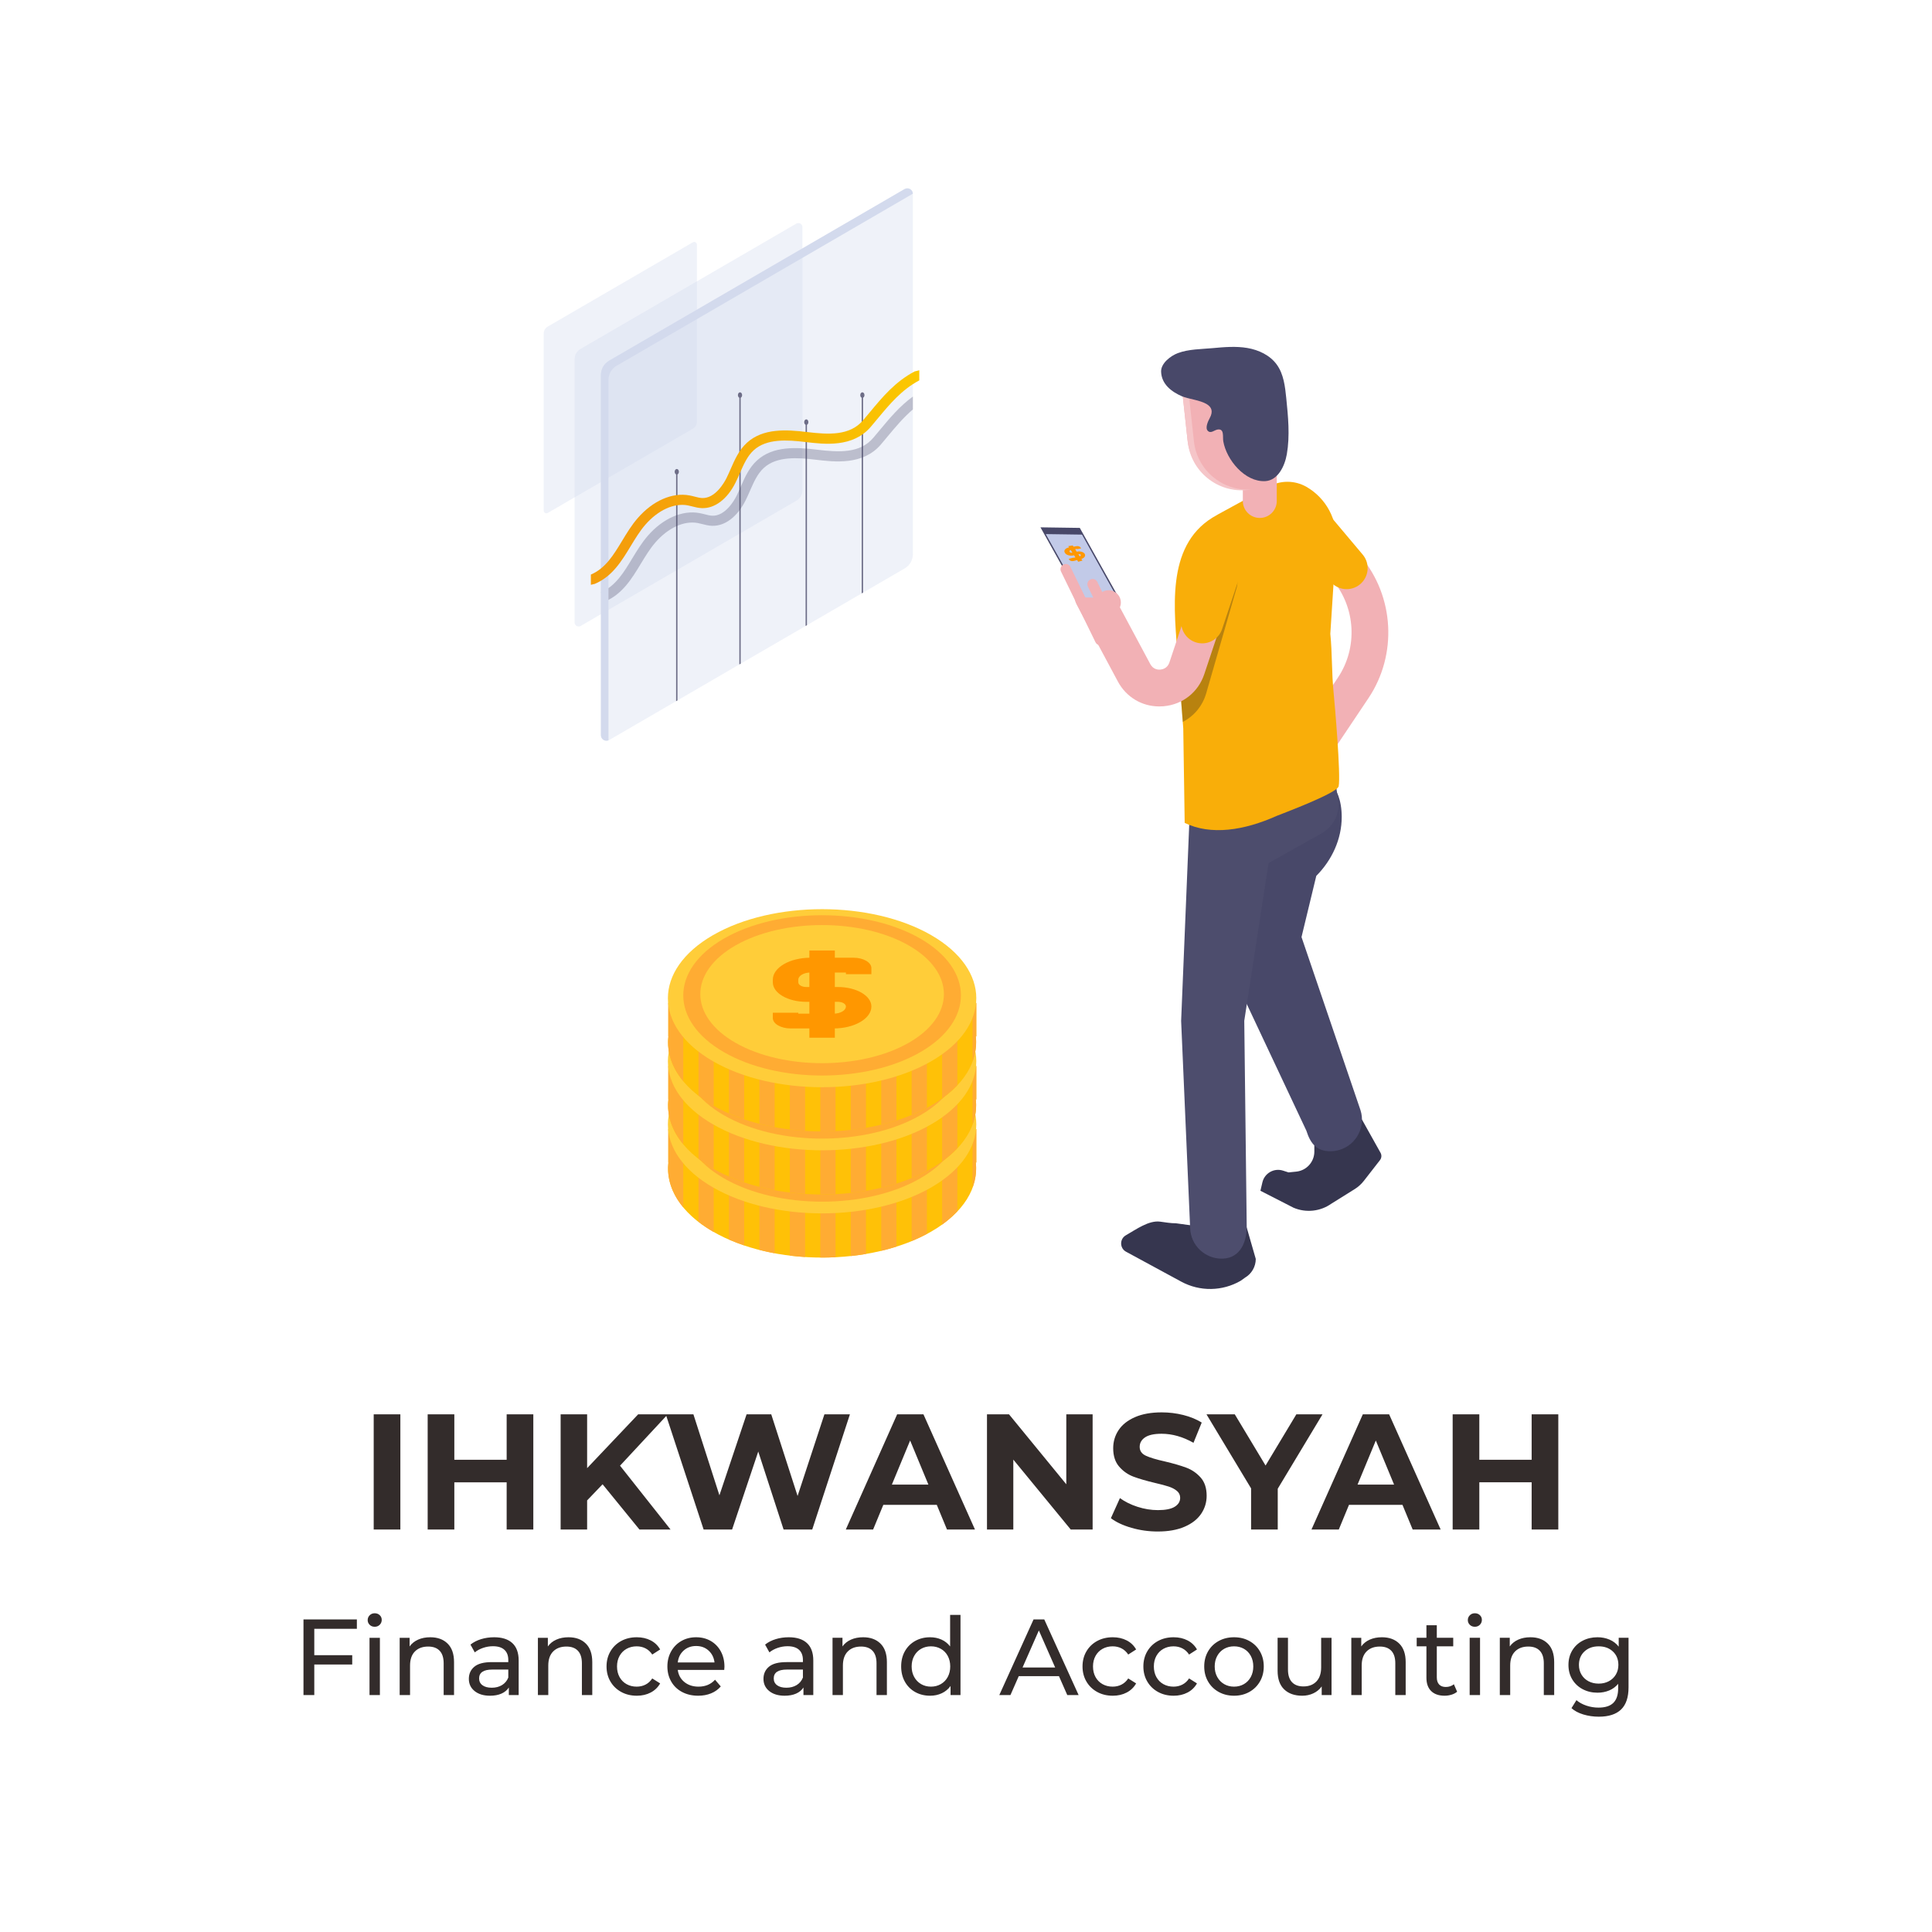 <?xml version="1.0" encoding="UTF-8"?>
<!DOCTYPE svg PUBLIC "-//W3C//DTD SVG 1.1//EN" "http://www.w3.org/Graphics/SVG/1.1/DTD/svg11.dtd">
<!-- Creator: CorelDRAW 2020 (64-Bit) -->
<svg xmlns="http://www.w3.org/2000/svg" xml:space="preserve" width="100mm" height="100mm" version="1.1" style="shape-rendering:geometricPrecision; text-rendering:geometricPrecision; image-rendering:optimizeQuality; fill-rule:evenodd; clip-rule:evenodd"
viewBox="0 0 11957.97 11957.94"
 xmlns:xlink="http://www.w3.org/1999/xlink"
 xmlns:xodm="http://www.corel.com/coreldraw/odm/2003">
 <defs>
  <style type="text/css">
   <![CDATA[
    .fil0 {fill:none}
    .fil1 {fill:#332C2B;fill-rule:nonzero}
    .fil38 {fill:#2842A1;fill-rule:nonzero}
    .fil2 {fill:#36364F;fill-rule:nonzero}
    .fil5 {fill:#484869;fill-rule:nonzero}
    .fil6 {fill:#4D4D6D;fill-rule:nonzero}
    .fil12 {fill:#6D6D87;fill-rule:nonzero}
    .fil9 {fill:#C2CAE8;fill-rule:nonzero}
    .fil14 {fill:#D3DAED;fill-rule:nonzero}
    .fil3 {fill:#F2B1B5;fill-rule:nonzero}
    .fil7 {fill:#F5C5C8;fill-rule:nonzero}
    .fil4 {fill:#F9AE09;fill-rule:nonzero}
    .fil10 {fill:#FF9700;fill-rule:nonzero}
    .fil40 {fill:#FFAC33;fill-rule:nonzero}
    .fil39 {fill:#FFC107;fill-rule:nonzero}
    .fil41 {fill:#FFCD39;fill-rule:nonzero}
    .fil8 {fill:#231F1F;fill-rule:nonzero;fill-opacity:0.302}
    .fil13 {fill:#484869;fill-rule:nonzero;fill-opacity:0.302}
    .fil11 {fill:#D3DAED;fill-rule:nonzero;fill-opacity:0.349}
    .fil16 {fill:#8795CA;fill-rule:nonzero;fill-opacity:0.569}
    .fil17 {fill:#8291C8;fill-rule:nonzero;fill-opacity:0.588}
    .fil18 {fill:#7E8EC7;fill-rule:nonzero;fill-opacity:0.608}
    .fil19 {fill:#7A8AC5;fill-rule:nonzero;fill-opacity:0.627}
    .fil20 {fill:#7586C3;fill-rule:nonzero;fill-opacity:0.647}
    .fil21 {fill:#7182C1;fill-rule:nonzero;fill-opacity:0.667}
    .fil22 {fill:#6D7EBF;fill-rule:nonzero;fill-opacity:0.686}
    .fil23 {fill:#687BBD;fill-rule:nonzero;fill-opacity:0.706}
    .fil24 {fill:#6477BB;fill-rule:nonzero;fill-opacity:0.725}
    .fil25 {fill:#6073B9;fill-rule:nonzero;fill-opacity:0.745}
    .fil26 {fill:#5C6FB8;fill-rule:nonzero;fill-opacity:0.765}
    .fil27 {fill:#576CB6;fill-rule:nonzero;fill-opacity:0.784}
    .fil28 {fill:#5368B4;fill-rule:nonzero;fill-opacity:0.804}
    .fil29 {fill:#4F64B2;fill-rule:nonzero;fill-opacity:0.824}
    .fil30 {fill:#4A60B0;fill-rule:nonzero;fill-opacity:0.843}
    .fil31 {fill:#465CAE;fill-rule:nonzero;fill-opacity:0.863}
    .fil32 {fill:#4259AC;fill-rule:nonzero;fill-opacity:0.882}
    .fil33 {fill:#3D55AA;fill-rule:nonzero;fill-opacity:0.902}
    .fil34 {fill:#3951A9;fill-rule:nonzero;fill-opacity:0.922}
    .fil35 {fill:#354DA7;fill-rule:nonzero;fill-opacity:0.941}
    .fil36 {fill:#314AA5;fill-rule:nonzero;fill-opacity:0.961}
    .fil37 {fill:#2C46A3;fill-rule:nonzero;fill-opacity:0.98}
    .fil15 {fill:url(#id0);fill-rule:nonzero}
   ]]>
  </style>
  <linearGradient id="id0" gradientUnits="userSpaceOnUse" x1="3657.13" y1="2955.7" x2="5689.92" y2="2955.7">
   <stop offset="0" style="stop-opacity:1; stop-color:#F49E0B"/>
   <stop offset="0.141" style="stop-opacity:1; stop-color:#F49E0B"/>
   <stop offset="1" style="stop-opacity:1; stop-color:#FBC800"/>
  </linearGradient>
 </defs>
 <g id="Layer_x0020_1">
  <polygon class="fil0" points="-0,0 11957.97,0 11957.97,11957.94 -0,11957.94 "/>
 </g>
 <g id="Layer_x0020_1_0">
  <path class="fil1" d="M1945.26 10081.48l0 163.23 234.79 0 0 57.53 -234.79 0 0 189.31 -66.89 0 0 -468.26 330.46 0 0 58.2 -263.56 0zm341.83 55.52l64.21 0 0 354.54 -64.21 0 0 -354.54zm32.11 -68.23c-12.48,0 -22.86,-4.01 -31.1,-12.04 -8.25,-8.02 -12.38,-17.83 -12.38,-29.43 0,-11.6 4.13,-21.51 12.38,-29.76 8.24,-8.25 18.62,-12.38 31.1,-12.38 12.48,0 22.85,3.9 31.1,11.71 8.25,7.8 12.38,17.49 12.38,29.09 0,12.04 -4.13,22.18 -12.38,30.43 -8.25,8.25 -18.62,12.38 -31.1,12.38zm343.84 64.9c45.05,0 80.82,13.03 107.36,39.13 26.53,26.09 39.81,64.33 39.81,114.72l0 204.03 -64.21 0 0 -196.67c0,-34.33 -8.25,-60.2 -24.75,-77.6 -16.5,-17.39 -40.14,-26.09 -70.91,-26.09 -34.79,0 -62.21,10.15 -82.28,30.44 -20.07,20.29 -30.1,49.39 -30.1,87.29l0 182.62 -64.21 0 0 -354.54 61.54 0 0 53.52c12.94,-18.3 30.44,-32.33 52.52,-42.15 22.07,-9.81 47.15,-14.71 75.25,-14.71zm395.34 0c49.06,0 86.64,12.04 112.72,36.11 26.09,24.08 39.14,59.98 39.14,107.71l0 214.06 -60.88 0 0 -46.83c-10.7,16.5 -25.97,29.11 -45.82,37.8 -19.84,8.69 -43.37,13.05 -70.58,13.05 -39.69,0 -71.46,-9.59 -95.32,-28.77 -23.86,-19.17 -35.79,-44.38 -35.79,-75.59 0,-31.22 11.37,-56.31 34.12,-75.26 22.74,-18.95 58.87,-28.42 108.36,-28.42l101.69 0 0 -12.71c0,-27.65 -8.04,-48.84 -24.08,-63.54 -16.06,-14.72 -39.7,-22.07 -70.91,-22.07 -20.96,0 -41.47,3.46 -61.55,10.37 -20.07,6.91 -37.01,16.17 -50.83,27.75l-26.76 -48.15c18.28,-14.72 40.14,-25.98 65.55,-33.78 25.42,-7.81 52.4,-11.71 80.94,-11.71zm-14.71 312.39c24.53,0 45.7,-5.46 63.54,-16.39 17.84,-10.92 30.77,-26.42 38.8,-46.48l0 -49.51 -99.01 0c-54.41,0 -81.61,18.28 -81.61,54.85 0,17.84 6.92,31.89 20.75,42.14 13.82,10.26 32.99,15.39 57.53,15.39zm474.95 -312.39c45.05,0 80.82,13.03 107.36,39.13 26.53,26.09 39.81,64.33 39.81,114.72l0 204.03 -64.21 0 0 -196.67c0,-34.33 -8.25,-60.2 -24.75,-77.6 -16.5,-17.39 -40.14,-26.09 -70.91,-26.09 -34.79,0 -62.21,10.15 -82.28,30.44 -20.07,20.29 -30.1,49.39 -30.1,87.29l0 182.62 -64.21 0 0 -354.54 61.54 0 0 53.52c12.94,-18.3 30.44,-32.33 52.52,-42.15 22.07,-9.81 47.15,-14.71 75.25,-14.71zm422.77 361.9c-36.12,0 -68.34,-7.81 -96.66,-23.41 -28.33,-15.62 -50.51,-37.13 -66.57,-64.56 -16.05,-27.42 -24.07,-58.52 -24.07,-93.31 0,-34.79 8.02,-65.9 24.07,-93.32 16.06,-27.43 38.24,-48.84 66.57,-64.21 28.32,-15.39 60.53,-23.08 96.66,-23.08 32.11,0 60.76,6.46 85.95,19.4 25.21,12.93 44.71,31.66 58.53,56.19l-48.82 31.44c-11.16,-16.94 -24.98,-29.66 -41.48,-38.13 -16.5,-8.47 -34.79,-12.7 -54.85,-12.7 -23.19,0 -44.04,5.12 -62.54,15.38 -18.51,10.26 -33,24.86 -43.49,43.81 -10.48,18.95 -15.71,40.69 -15.71,65.23 0,24.97 5.24,46.93 15.71,65.89 10.49,18.95 24.98,33.55 43.49,43.81 18.5,10.26 39.35,15.39 62.54,15.39 20.07,0 38.35,-4.25 54.85,-12.71 16.5,-8.48 30.33,-21.19 41.48,-38.13l48.82 30.77c-13.82,24.54 -33.33,43.37 -58.53,56.53 -25.2,13.17 -53.85,19.74 -85.95,19.74zm542.51 -179.29c0,4.91 -0.44,11.37 -1.34,19.41l-287.64 0c4.02,31.21 17.72,56.3 41.14,75.25 23.41,18.95 52.52,28.44 87.3,28.44 42.36,0 76.47,-14.28 102.35,-42.82l35.44 41.48c-16.05,18.73 -36.01,32.99 -59.86,42.81 -23.87,9.81 -50.51,14.72 -79.94,14.72 -37.46,0 -70.68,-7.7 -99.68,-23.08 -28.99,-15.39 -51.4,-36.9 -67.23,-64.56 -15.83,-27.65 -23.74,-58.86 -23.74,-93.64 0,-34.34 7.69,-65.34 23.07,-92.98 15.39,-27.65 36.58,-49.17 63.56,-64.55 26.98,-15.39 57.41,-23.08 91.31,-23.08 33.89,0 64.11,7.69 90.64,23.08 26.53,15.38 47.27,36.9 62.21,64.55 14.95,27.65 22.41,59.31 22.41,94.98zm-175.26 -128.43c-30.77,0 -56.53,9.36 -77.26,28.09 -20.75,18.74 -32.9,43.26 -36.46,73.59l227.44 0c-3.58,-29.88 -15.72,-54.3 -36.46,-73.25 -20.74,-18.95 -46.49,-28.42 -77.26,-28.42zm573.28 -54.18c49.06,0 86.64,12.04 112.72,36.11 26.09,24.08 39.14,59.98 39.14,107.71l0 214.06 -60.88 0 0 -46.83c-10.7,16.5 -25.97,29.11 -45.82,37.8 -19.84,8.69 -43.37,13.05 -70.58,13.05 -39.69,0 -71.46,-9.59 -95.32,-28.77 -23.86,-19.17 -35.79,-44.38 -35.79,-75.59 0,-31.22 11.37,-56.31 34.12,-75.26 22.74,-18.95 58.87,-28.42 108.36,-28.42l101.69 0 0 -12.71c0,-27.65 -8.04,-48.84 -24.08,-63.54 -16.06,-14.72 -39.7,-22.07 -70.91,-22.07 -20.96,0 -41.47,3.46 -61.55,10.37 -20.07,6.91 -37.01,16.17 -50.83,27.75l-26.76 -48.15c18.28,-14.72 40.14,-25.98 65.55,-33.78 25.42,-7.81 52.4,-11.71 80.94,-11.71zm-14.71 312.39c24.53,0 45.7,-5.46 63.54,-16.39 17.84,-10.92 30.77,-26.42 38.8,-46.48l0 -49.51 -99.01 0c-54.41,0 -81.61,18.28 -81.61,54.85 0,17.84 6.92,31.89 20.75,42.14 13.82,10.26 32.99,15.39 57.53,15.39zm474.95 -312.39c45.05,0 80.82,13.03 107.36,39.13 26.53,26.09 39.81,64.33 39.81,114.72l0 204.03 -64.21 0 0 -196.67c0,-34.33 -8.25,-60.2 -24.75,-77.6 -16.5,-17.39 -40.14,-26.09 -70.91,-26.09 -34.79,0 -62.21,10.15 -82.28,30.44 -20.07,20.29 -30.1,49.39 -30.1,87.29l0 182.62 -64.21 0 0 -354.54 61.54 0 0 53.52c12.94,-18.3 30.44,-32.33 52.52,-42.15 22.07,-9.81 47.15,-14.71 75.25,-14.71zm602.72 -138.47l0 496.35 -61.54 0 0 -56.19c-14.28,19.62 -32.33,34.56 -54.19,44.82 -21.85,10.26 -45.93,15.39 -72.24,15.39 -34.34,0 -65.11,-7.58 -92.32,-22.74 -27.2,-15.16 -48.5,-36.46 -63.89,-63.89 -15.38,-27.42 -23.07,-58.98 -23.07,-94.65 0,-35.68 7.69,-67.12 23.07,-94.32 15.39,-27.2 36.69,-48.38 63.89,-63.54 27.2,-15.16 57.97,-22.74 92.32,-22.74 25.41,0 48.82,4.78 70.24,14.37 21.4,9.59 39.23,23.75 53.51,42.49l0 -195.33 64.21 0zm-182.62 444.18c22.3,0 42.59,-5.25 60.88,-15.72 18.28,-10.48 32.55,-25.2 42.81,-44.15 10.26,-18.95 15.39,-40.69 15.39,-65.22 0,-24.54 -5.13,-46.28 -15.39,-65.23 -10.26,-18.95 -24.53,-33.55 -42.81,-43.81 -18.28,-10.26 -38.58,-15.38 -60.88,-15.38 -22.74,0 -43.14,5.12 -61.2,15.38 -18.07,10.26 -32.33,24.86 -42.82,43.81 -10.48,18.95 -15.71,40.69 -15.71,65.23 0,24.53 5.24,46.27 15.71,65.22 10.49,18.95 24.75,33.67 42.82,44.15 18.06,10.48 38.46,15.72 61.2,15.72zm792.02 -64.9l-248.84 0 -51.5 117.07 -68.9 0 212.05 -468.26 66.24 0 212.72 468.26 -70.24 0 -51.51 -117.07zm-23.4 -53.51l-101.02 -229.45 -101.01 229.45 202.03 0zm356.54 174.6c-36.12,0 -68.34,-7.81 -96.66,-23.41 -28.33,-15.62 -50.51,-37.13 -66.57,-64.56 -16.05,-27.42 -24.07,-58.52 -24.07,-93.31 0,-34.79 8.02,-65.9 24.07,-93.32 16.06,-27.43 38.24,-48.84 66.57,-64.21 28.32,-15.39 60.53,-23.08 96.66,-23.08 32.11,0 60.76,6.46 85.95,19.4 25.21,12.93 44.71,31.66 58.53,56.19l-48.82 31.44c-11.16,-16.94 -24.98,-29.66 -41.48,-38.13 -16.5,-8.47 -34.79,-12.7 -54.85,-12.7 -23.19,0 -44.04,5.12 -62.54,15.38 -18.51,10.26 -33,24.86 -43.49,43.81 -10.48,18.95 -15.71,40.69 -15.71,65.23 0,24.97 5.24,46.93 15.71,65.89 10.49,18.95 24.98,33.55 43.49,43.81 18.5,10.26 39.35,15.39 62.54,15.39 20.07,0 38.35,-4.25 54.85,-12.71 16.5,-8.48 30.33,-21.19 41.48,-38.13l48.82 30.77c-13.82,24.54 -33.33,43.37 -58.53,56.53 -25.2,13.17 -53.85,19.74 -85.95,19.74zm376.62 0c-36.12,0 -68.34,-7.81 -96.66,-23.41 -28.33,-15.62 -50.51,-37.13 -66.57,-64.56 -16.05,-27.42 -24.07,-58.52 -24.07,-93.31 0,-34.79 8.02,-65.9 24.07,-93.32 16.06,-27.43 38.24,-48.84 66.57,-64.21 28.32,-15.39 60.53,-23.08 96.66,-23.08 32.11,0 60.76,6.46 85.95,19.4 25.21,12.93 44.71,31.66 58.53,56.19l-48.82 31.44c-11.16,-16.94 -24.98,-29.66 -41.48,-38.13 -16.5,-8.47 -34.79,-12.7 -54.85,-12.7 -23.19,0 -44.04,5.12 -62.54,15.38 -18.51,10.26 -33,24.86 -43.49,43.81 -10.48,18.95 -15.71,40.69 -15.71,65.23 0,24.97 5.24,46.93 15.71,65.89 10.49,18.95 24.98,33.55 43.49,43.81 18.5,10.26 39.35,15.39 62.54,15.39 20.07,0 38.35,-4.25 54.85,-12.71 16.5,-8.48 30.33,-21.19 41.48,-38.13l48.82 30.77c-13.82,24.54 -33.33,43.37 -58.53,56.53 -25.2,13.17 -53.85,19.74 -85.95,19.74zm373.94 0c-35.23,0 -66.89,-7.81 -94.98,-23.41 -28.1,-15.62 -50.07,-37.13 -65.9,-64.56 -15.83,-27.42 -23.74,-58.52 -23.74,-93.31 0,-34.79 7.9,-65.9 23.74,-93.32 15.83,-27.43 37.8,-48.84 65.9,-64.21 28.09,-15.39 59.75,-23.08 94.98,-23.08 35.23,0 66.79,7.69 94.66,23.08 27.87,15.38 49.72,36.78 65.55,64.21 15.83,27.42 23.75,58.53 23.75,93.32 0,34.79 -7.92,65.89 -23.75,93.31 -15.83,27.43 -37.68,48.94 -65.55,64.56 -27.87,15.61 -59.43,23.41 -94.66,23.41zm0 -56.19c22.74,0 43.14,-5.25 61.21,-15.72 18.06,-10.48 32.21,-25.2 42.47,-44.15 10.26,-18.95 15.39,-40.69 15.39,-65.22 0,-24.54 -5.13,-46.28 -15.39,-65.23 -10.26,-18.95 -24.42,-33.55 -42.47,-43.81 -18.07,-10.26 -38.47,-15.38 -61.21,-15.38 -22.74,0 -43.14,5.12 -61.2,15.38 -18.07,10.26 -32.33,24.86 -42.82,43.81 -10.48,18.95 -15.71,40.69 -15.71,65.23 0,24.53 5.24,46.27 15.71,65.22 10.49,18.95 24.75,33.67 42.82,44.15 18.06,10.48 38.46,15.72 61.2,15.72zm603.39 -302.37l0 354.54 -60.87 0 0 -53.51c-12.94,18.28 -29.99,32.44 -51.18,42.47 -21.18,10.03 -44.26,15.06 -69.24,15.06 -47.27,0 -84.51,-13.05 -111.71,-39.14 -27.2,-26.09 -40.8,-64.55 -40.8,-115.39l0 -204.03 64.21 0 0 196.67c0,34.34 8.25,60.32 24.75,77.93 16.5,17.61 40.14,26.43 70.91,26.43 33.89,0 60.65,-10.26 80.27,-30.78 19.62,-20.51 29.43,-49.49 29.43,-86.96l0 -183.29 64.21 0zm311.73 -3.34c45.05,0 80.82,13.03 107.36,39.13 26.53,26.09 39.81,64.33 39.81,114.72l0 204.03 -64.21 0 0 -196.67c0,-34.33 -8.25,-60.2 -24.75,-77.6 -16.5,-17.39 -40.14,-26.09 -70.91,-26.09 -34.79,0 -62.21,10.15 -82.28,30.44 -20.07,20.29 -30.1,49.39 -30.1,87.29l0 182.62 -64.21 0 0 -354.54 61.54 0 0 53.52c12.94,-18.3 30.44,-32.33 52.52,-42.15 22.07,-9.81 47.15,-14.71 75.25,-14.71zm465.58 337.14c-9.36,8.02 -20.96,14.16 -34.79,18.39 -13.82,4.23 -28.09,6.36 -42.81,6.36 -35.68,0 -63.33,-9.59 -82.95,-28.77 -19.62,-19.17 -29.43,-46.6 -29.43,-82.28l0 -194.65 -60.21 0 0 -52.85 60.21 0 0 -77.6 64.21 0 0 77.6 101.68 0 0 52.85 -101.68 0 0 191.98c0,19.17 4.8,33.89 14.39,44.15 9.59,10.26 23.29,15.38 41.14,15.38 19.62,0 36.35,-5.57 50.18,-16.72l20.07 46.16zm77.61 -333.81l64.21 0 0 354.54 -64.21 0 0 -354.54zm32.11 -68.23c-12.48,0 -22.86,-4.01 -31.1,-12.04 -8.25,-8.02 -12.38,-17.83 -12.38,-29.43 0,-11.6 4.13,-21.51 12.38,-29.76 8.24,-8.25 18.62,-12.38 31.1,-12.38 12.48,0 22.85,3.9 31.1,11.71 8.25,7.8 12.38,17.49 12.38,29.09 0,12.04 -4.13,22.18 -12.38,30.43 -8.25,8.25 -18.62,12.38 -31.1,12.38zm343.84 64.9c45.05,0 80.82,13.03 107.36,39.13 26.53,26.09 39.81,64.33 39.81,114.72l0 204.03 -64.21 0 0 -196.67c0,-34.33 -8.25,-60.2 -24.75,-77.6 -16.5,-17.39 -40.14,-26.09 -70.91,-26.09 -34.79,0 -62.21,10.15 -82.28,30.44 -20.07,20.29 -30.1,49.39 -30.1,87.29l0 182.62 -64.21 0 0 -354.54 61.54 0 0 53.52c12.94,-18.3 30.44,-32.33 52.52,-42.15 22.07,-9.81 47.15,-14.71 75.25,-14.71zm607.4 3.34l0 306.37c0,61.99 -15.39,107.81 -46.16,137.47 -30.77,29.66 -76.71,44.48 -137.8,44.48 -33.45,0 -65.34,-4.57 -95.66,-13.72 -30.33,-9.14 -54.85,-22.18 -73.58,-39.13l30.77 -49.51c16.5,14.28 36.9,25.53 61.21,33.78 24.3,8.25 49.39,12.38 75.25,12.38 41.47,0 72.13,-9.81 91.98,-29.43 19.85,-19.62 29.76,-49.51 29.76,-89.64l0 -28.1c-15.16,18.28 -33.78,32 -55.86,41.15 -22.07,9.14 -46.04,13.7 -71.9,13.7 -33.9,0 -64.56,-7.25 -91.98,-21.74 -27.43,-14.49 -48.94,-34.79 -64.56,-60.87 -15.61,-26.09 -23.4,-55.86 -23.4,-89.31 0,-33.45 7.8,-63.21 23.4,-89.3 15.62,-26.08 37.13,-46.27 64.56,-60.53 27.42,-14.28 58.08,-21.4 91.98,-21.4 26.75,0 51.61,4.9 74.58,14.71 22.97,9.82 41.8,24.31 56.53,43.48l0 -54.85 60.88 0zm-184.63 283.63c23.19,0 44.04,-4.9 62.54,-14.71 18.51,-9.82 33,-23.53 43.49,-41.15 10.48,-17.61 15.71,-37.57 15.71,-59.87 0,-34.33 -11.37,-62.1 -34.12,-83.28 -22.74,-21.19 -51.95,-31.77 -87.63,-31.77 -36.12,0 -65.55,10.58 -88.3,31.77 -22.74,21.18 -34.12,48.94 -34.12,83.28 0,22.3 5.24,42.26 15.71,59.87 10.49,17.61 24.98,31.33 43.49,41.15 18.5,9.81 39.57,14.71 63.21,14.71z"/>
  <path class="fil1" d="M2313 8753.98l165 0 0 712.93 -165 0 0 -712.93zm987.92 0l0 712.93 -165 0 0 -292.3 -323.87 0 0 292.3 -165 0 0 -712.93 165 0 0 281.1 323.87 0 0 -281.1 165 0zm428.78 432.85l-95.74 99.81 0 180.27 -163.98 0 0 -712.93 163.98 0 0 333.04 315.73 -333.04 183.33 0 -295.36 317.77 312.66 395.16 -192.49 0 -228.13 -280.08zm1530.76 -432.85l-233.23 712.93 -177.22 0 -156.84 -482.75 -161.93 482.75 -176.2 0 -234.24 -712.93 171.09 0 160.93 501.09 168.04 -501.09 152.76 0 162.96 505.16 166.01 -505.16 157.86 0zm537.75 560.16l-331.01 0 -63.14 152.77 -169.07 0 317.77 -712.93 162.95 0 318.79 712.93 -173.14 0 -63.15 -152.77zm-51.95 -125.27l-113.05 -272.95 -113.05 272.95 226.1 0zm1016.44 -434.89l0 712.93 -135.46 0 -355.44 -432.85 0 432.85 -162.96 0 0 -712.93 136.48 0 354.43 432.85 0 -432.85 162.95 0zm403.32 725.15c-56.36,0 -110.85,-7.64 -163.47,-22.91 -52.63,-15.28 -94.9,-35.14 -126.8,-59.59l56.01 -124.25c30.55,22.41 66.88,40.41 108.97,53.98 42.1,13.58 84.2,20.38 126.3,20.38 46.85,0 81.47,-6.96 103.88,-20.88 22.41,-13.92 33.61,-32.42 33.61,-55.51 0,-16.98 -6.62,-31.07 -19.86,-42.27 -13.24,-11.19 -30.22,-20.2 -50.93,-26.99 -20.7,-6.78 -48.72,-14.25 -84.02,-22.4 -54.32,-12.9 -98.8,-25.81 -133.43,-38.71 -34.62,-12.9 -64.33,-33.61 -89.11,-62.12 -24.79,-28.52 -37.18,-66.55 -37.18,-114.07 0,-41.42 11.2,-78.93 33.61,-112.55 22.41,-33.61 56.18,-60.26 101.33,-79.95 45.15,-19.68 100.33,-29.54 165.51,-29.54 45.49,0 89.96,5.43 133.41,16.3 43.46,10.86 81.48,26.47 114.07,46.85l-50.92 125.27c-65.86,-37.34 -131.73,-56.02 -197.59,-56.02 -46.17,0 -80.29,7.47 -102.35,22.41 -22.07,14.94 -33.1,34.63 -33.1,59.07 0,24.44 12.72,42.61 38.19,54.49 25.46,11.87 64.33,23.59 116.61,35.13 54.31,12.9 98.78,25.81 133.41,38.71 34.63,12.9 64.33,33.27 89.12,61.11 24.78,27.84 37.17,65.52 37.17,113.05 0,40.74 -11.37,77.92 -34.12,111.52 -22.74,33.61 -56.86,60.26 -102.36,79.95 -45.49,19.69 -100.83,29.54 -166,29.54zm742.47 -264.8l0 252.58 -165 0 0 -254.62 -276 -458.31 175.17 0 190.45 316.74 190.45 -316.74 161.93 0 -277.02 460.36zm771.99 99.8l-331.01 0 -63.14 152.77 -169.07 0 317.77 -712.93 162.95 0 318.79 712.93 -173.14 0 -63.15 -152.77zm-51.95 -125.27l-113.05 -272.95 -113.05 272.95 226.1 0zm1016.44 -434.89l0 712.93 -165 0 0 -292.3 -323.87 0 0 292.3 -165 0 0 -712.93 165 0 0 281.1 323.87 0 0 -281.1 165 0z"/>
 </g>
 <g id="Layer_x0020_1_0_0">
  <path class="fil2" d="M8429.92 6929.64l114.77 205.32c8.1,14.48 6.73,32.44 -3.46,45.55l-99.66 128.13c-15.78,20.3 -35.05,37.68 -56.87,51.28l-144.03 89.92c-68.38,48.47 -156.95,58.04 -234.12,25.35l-205.27 -105.05 12.3 -52.41c13.3,-56.72 72.17,-90.04 127.66,-72.23l34.19 10.97 47.53 -4.84c63.66,-6.48 112.07,-60.09 112.07,-124.06l0 -38.67 294.88 -159.24z"/>
  <path class="fil3" d="M8010.89 4895.52c-17.42,-2.02 -34.63,-8.08 -50.22,-18.53 -52.26,-34.99 -66.27,-105.68 -31.25,-157.94l351.29 -524.57c124.2,-185.37 110.56,-434.1 -33.09,-604.81l-328.32 -390.21c-40.48,-48.09 -34.3,-119.9 13.85,-160.42 48.13,-40.44 119.94,-34.32 160.42,13.84l328.32 390.21c208.58,247.84 228.36,608.96 48.07,878.11l-351.32 524.57c-24.57,36.71 -66.71,54.49 -107.74,49.76z"/>
  <path class="fil4" d="M8319.82 3645.65c-31.86,-3.68 -62.36,-19.04 -84.64,-45.52l-328.32 -390.21c-46.3,-54.96 -39.17,-137.05 15.78,-183.34 55.02,-46.29 137.09,-39.26 183.38,15.84l328.33 390.21c46.27,54.97 39.16,137.03 -15.82,183.35 -28.54,23.99 -64.39,33.63 -98.71,29.67z"/>
  <path class="fil2" d="M7716.45 7597.69l56.05 194.32c0,47.82 -25.43,92.04 -66.76,116.09l-26.19 18.86c-113.44,66.02 -253.1,68.16 -368.48,5.6l-341.32 -185.04c-40.12,-21.74 -40.84,-79.09 -1.24,-101.83 64.85,-37.26 141.95,-93.48 211.87,-84.39 32.78,4.27 65.28,10.27 98.33,10.16l158.11 21.52 279.64 4.71z"/>
  <path class="fil5" d="M8234.6 7125.53c-82.94,0 -122.78,-44.14 -149.02,-127.5l-548.2 -1164.87 300.92 -859.38c2.51,-107.76 153.5,-201.47 260.97,-196.25 80.84,1.91 204.71,71.7 205.23,278.01 0.32,137.52 -60.42,268.17 -157.39,365.66l-91.48 378.68 365.22 1071.79c32.36,102.81 -24.76,212.41 -127.6,244.77 -19.48,6.15 -39.26,9.09 -58.65,9.09z"/>
  <path class="fil6" d="M7561.26 7790.26c-103.89,0 -190.3,-81.89 -194.84,-186.75l-55.88 -1284.89 55.84 -1354.03c4.41,-107.72 94.78,-192.65 203.07,-186.95 107.72,4.46 338.35,120.89 333.89,228.67l-202.04 1311.93 14.98 1258.29c4.71,107.69 -38.7,208.83 -146.38,213.54 -2.88,0.14 -5.8,0.19 -8.65,0.19z"/>
  <path class="fil6" d="M8206.21 4393.13l78.79 584.64c0,73.89 -39.43,142.18 -103.42,179.12l-479.48 269.22c-128.26,74.08 -288.64,-18.5 -288.64,-166.63l0 -1186.62c0,-73.89 -153.85,-23.03 -89.85,-59.96l672.72 -388.41c128.3,-74.06 209.89,620.51 209.89,768.64z"/>
  <path class="fil4" d="M8270.28 3356.73l-36.4 566.22c12.2,120.54 8.06,241.11 20.22,361.62 7.04,69.64 45.46,514.57 31.39,582.2 -9.03,43.44 -368.57,176.45 -383.04,182.93 -202.27,90.51 -406.86,122.32 -569.93,43.55 -0.08,-0.02 -8.84,-585.45 -8.84,-585.45l-33.54 -431.57c-20.84,-295.71 -77.77,-690.57 213.07,-871.71 12.3,-7.67 24.88,-14.98 37.7,-21.99l309.51 -169c73.09,-42.16 163.09,-42.16 236.16,0 121.5,70.18 192.7,203.19 183.7,343.2z"/>
  <path class="fil3" d="M7797.4 3205.73c58.01,0 105.05,-47.01 105.05,-105.03l0 -412.9c0,-58.02 -47.04,-105.03 -105.05,-105.03 -57.98,0 -105,47.01 -105,105.03l0 412.9c0,58.02 47.02,105.03 105,105.03z"/>
  <path class="fil3" d="M7735.84 3031.17l166.61 -18.06 -75.41 -695.55 -514.89 55.83 37.66 347.23c20.83,192.36 193.68,331.37 386.03,310.54z"/>
  <path class="fil7" d="M7350.4 2369.24l39.17 361.32c19.99,184.58 185.86,317.99 370.42,297.98l-38.23 4.16c-184.56,19.99 -350.43,-113.4 -370.43,-297.99l-39.17 -361.35 38.24 -4.13z"/>
  <path class="fil5" d="M7470.1 2502.08c27.98,17.48 40.81,43.49 16.93,86.64 -9.47,17.09 -28.93,58.76 -12.27,76.99 18.77,20.58 40.8,-3.71 60.75,-7.09 44.3,-7.49 30.98,44.41 35.97,73.09 19.95,114.39 133.77,253.08 259.88,246.12 77.02,-4.27 120.36,-91.01 133.45,-167.03 19.73,-114.25 8.1,-231.33 -3.56,-346.66 -7.32,-72.39 -16.02,-148.55 -58.65,-207.51 -42.03,-58.15 -112.09,-90.92 -182.85,-102.92 -70.73,-11.99 -143.11,-5.51 -214.56,1.03 -70.79,6.46 -147.67,5.68 -215.1,30.86 -44.5,16.62 -105.17,62.99 -103.51,114.89 2.5,76.93 63.7,124.11 128.97,152.26 37.68,16.26 112.92,23.33 154.56,49.34z"/>
  <path class="fil8" d="M7576.71 3495.38c-60.5,-17.45 -123.5,17.46 -140.95,77.82l-145.5 504.49 30.36 390.52c69.54,-35.93 122.37,-98.29 145.31,-177.75l188.66 -654.09c17.4,-60.42 -17.42,-123.54 -77.88,-141z"/>
  <path class="fil3" d="M7175.3 4372.39c-107.85,0 -204.5,-57.52 -256.34,-154.34l-254.63 -475.51c-29.69,-55.5 -8.8,-124.48 46.64,-154.17 55.48,-29.68 124.41,-8.77 154.14,46.65l254.63 475.54c18.06,33.75 49.7,35.18 62.3,33.79 12.75,-1.08 43.61,-7.5 55.77,-43.85l215.57 -645.75c19.98,-59.6 84.36,-91.87 144.09,-71.93 59.67,19.95 91.86,84.45 71.97,144.12l-215.6 645.67c-37.58,112.49 -134.34,188.67 -252.52,198.71 -8.73,0.68 -17.4,1.08 -26.02,1.08z"/>
  <path class="fil4" d="M7440.94 3982.01c-13.66,0 -27.56,-2.25 -41.23,-6.73 -68.17,-22.83 -104.99,-96.52 -82.22,-164.7l120.51 -360.99c22.72,-68.1 96.5,-104.69 164.62,-82.22 68.17,22.83 104.99,96.51 82.22,164.7l-120.51 360.99c-18.18,54.43 -68.93,88.96 -123.39,88.96z"/>
  <polygon class="fil5" points="6439.88,3263.86 6677.27,3689.12 6920.77,3692.64 6683.37,3267.38 "/>
  <polygon class="fil9" points="6472.7,3305.69 6691.46,3697.6 6915.86,3700.84 6697.08,3308.93 "/>
  <path class="fil3" d="M6809.89 3993.7c-12.03,0 -23.63,-6.73 -29.26,-18.32l-213.57 -437.83c-7.87,-16.16 -1.16,-35.6 15,-43.47 16.31,-7.76 35.65,-1.14 43.47,14.98l213.57 437.86c7.87,16.12 1.16,35.57 -14.96,43.47 -4.6,2.21 -9.48,3.3 -14.24,3.3z"/>
  <path class="fil3" d="M6853.36 3835.15c-12.05,0 -23.63,-6.73 -29.26,-18.28l-90.62 -186.42c-7.87,-16.16 -1.16,-35.57 14.96,-43.47 16.35,-7.76 35.68,-1.14 43.53,14.98l90.59 186.45c7.87,16.13 1.16,35.57 -14.96,43.44 -4.6,2.25 -9.48,3.3 -14.24,3.3z"/>
  <path class="fil3" d="M6785.34 3729.2c0,42 34.02,76.05 76.03,76.05 42,0 76.04,-34.06 76.04,-76.05 0,-41.97 -34.04,-76.02 -76.04,-76.02 -42.01,0 -76.03,34.04 -76.03,76.02z"/>
  <path class="fil10" d="M6666.8 3466.46c-6.65,1.77 -13.38,3.59 -20.21,5.42 -11.13,2.98 -23.88,-0.07 -28.1,-6.83 -1.29,-2.06 -2.59,-4.13 -3.87,-6.21 9.85,-2.4 19.52,-4.76 28.99,-7.07 0.19,0.35 0.42,0.69 0.63,1.04 4.05,-0.98 8.05,-1.99 12.02,-2.94 -2.77,-4.4 -5.56,-8.78 -8.33,-13.17 -1.11,0.26 -2.21,0.51 -3.32,0.78 -10.13,2.27 -21.14,1.95 -30.62,-0.55 -9.59,-2.54 -17.61,-7.23 -21.46,-13.43 -0.67,-1.03 -1.3,-2.09 -1.95,-3.13 -4.29,-6.82 -3.29,-13.93 1.66,-19.79 4.84,-5.78 13.56,-10.32 24.81,-12.42 -1.67,-2.62 -3.34,-5.26 -4.99,-7.88 9.33,-1.45 18.44,-2.85 27.41,-4.28 1.64,2.55 3.29,5.07 4.93,7.62 6.4,-1.08 12.72,-2.15 19.01,-3.17 9.67,-1.64 20.46,1.82 24.23,7.67 1.33,2.04 2.68,4.13 4.02,6.13 -8.08,1.57 -16.35,3.11 -24.76,4.7 -0.39,-0.6 -0.8,-1.2 -1.16,-1.81 -3.73,0.69 -7.5,1.42 -11.31,2.12 3.29,5.15 6.6,10.32 9.93,15.46 1.05,-0.19 2.09,-0.43 3.14,-0.62 9.28,-1.9 19.04,-1.29 27.18,1.11 8.12,2.43 14.89,6.62 18.49,12.13 3.97,6.12 3.83,12.68 0.32,18.4 -3.53,5.8 -10.63,10.85 -20.45,13.7 2.16,3.37 4.33,6.73 6.51,10.14 -8.53,2.39 -17.21,4.83 -26.08,7.29 -2.18,-3.48 -4.4,-6.94 -6.64,-10.42zm15.9 -23.07c5.99,-1.88 8.68,-6.4 6.13,-10.33 -1.78,-2.77 -6.78,-4.14 -11.17,-3.13 -1.06,0.25 -2.1,0.48 -3.16,0.71 2.74,4.23 5.45,8.49 8.19,12.76zm-55.37 -39.02c-6.61,1.65 -9.88,6.13 -7.26,10.24 0.62,1 1.28,2.02 1.91,3 1.79,2.85 7.28,4.39 12.09,3.36 1.14,-0.25 2.28,-0.47 3.41,-0.72 -3.41,-5.3 -6.79,-10.61 -10.15,-15.88z"/>
  <path class="fil11" d="M3389.91 2021.53l898.27 -521.7c11.25,-6.53 25.35,1.58 25.35,14.58l0 1095.42c0,17.76 -9.47,34.19 -24.82,43.11l-898.27 521.7c-11.23,6.53 -25.33,-1.58 -25.33,-14.58l0 -1095.42c0,-17.76 9.45,-34.19 24.8,-43.11z"/>
  <path class="fil11" d="M3593.3 2159.63l1335.64 -775.71c16.71,-9.7 37.66,2.36 37.66,21.69l0 1628.78c0,26.4 -14.05,50.81 -36.88,64.08l-1335.64 775.74c-16.73,9.7 -37.68,-2.36 -37.68,-21.72l0 -1628.76c0,-26.4 14.07,-50.83 36.9,-64.11z"/>
  <path class="fil11" d="M3769.78 2232.52l1828.86 -1062.18c22.89,-13.3 51.59,3.24 51.59,29.69l0 2230.24c0,36.15 -19.25,69.6 -50.53,87.77l-1828.82 1062.14c-22.91,13.3 -51.59,-3.22 -51.59,-29.69l0 -2230.22c0,-36.17 19.25,-69.6 50.5,-87.76z"/>
  <polygon class="fil12" points="4184.68,2919.91 4193.1,2919.91 4193.1,4334.96 4184.68,4339.86 "/>
  <polygon class="fil12" points="5341.79,3667.81 5333.35,3672.71 5333.35,2445.46 5341.79,2445.46 "/>
  <polygon class="fil12" points="4994.66,3869.45 4986.21,3874.33 4986.21,2612.76 4994.66,2612.76 "/>
  <polygon class="fil12" points="4584.47,4107.65 4576.05,4112.55 4576.05,2445.46 4584.47,2445.46 "/>
  <path class="fil12" d="M5324.56 2445.46c0,9.53 5.82,17.23 13,17.23 7.2,0 13.02,-7.7 13.02,-17.23 0,-9.53 -5.82,-17.24 -13.02,-17.24 -7.17,0 -13,7.71 -13,17.24z"/>
  <path class="fil12" d="M4977.43 2612.76c0,9.53 5.81,17.23 12.99,17.23 7.21,0 13.02,-7.7 13.02,-17.23 0,-9.51 -5.81,-17.23 -13.02,-17.23 -7.17,0 -12.99,7.72 -12.99,17.23z"/>
  <path class="fil12" d="M4567.24 2445.46c0,9.53 5.85,17.23 13.02,17.23 7.17,0 13,-7.7 13,-17.23 0,-9.53 -5.82,-17.24 -13,-17.24 -7.17,0 -13.02,7.71 -13.02,17.24z"/>
  <path class="fil12" d="M4175.87 2919.91c0,9.53 5.85,17.26 13.02,17.26 7.2,0 13.02,-7.72 13.02,-17.26 0,-9.51 -5.82,-17.23 -13.02,-17.23 -7.17,0 -13.02,7.72 -13.02,17.23z"/>
  <path class="fil13" d="M5650.22 2534.02l0 -79.57c-80.75,58.74 -142.1,131.91 -205.89,208.64 -12.91,15.49 -25.96,31.17 -39.34,46.91 -81.97,96.66 -211.99,89.9 -349.24,73.16 -126.63,-15.21 -270.14,-24.05 -369.54,66.06 -49.71,45.07 -76.05,105.22 -101.53,163.37 -8.16,18.56 -16.26,37.14 -25.16,55.13 -14.85,29.95 -70.84,127.41 -151.12,124.17 -14.52,-0.61 -29.81,-4.52 -45.97,-8.71 -10.92,-2.8 -21.8,-5.6 -32.8,-7.56 -107.16,-19.67 -226.97,33.2 -320.59,141.09 -37.31,43.02 -67.29,92.48 -96.24,140.33 -53.17,87.77 -103.36,170.71 -193.16,208.5l24.21 57.63c108.48,-45.68 166.36,-141.32 222.35,-233.74 27.62,-45.6 56.19,-92.75 90.04,-131.73 78.98,-91.1 177.09,-135.97 262.17,-120.62 9.55,1.75 19,4.21 28.45,6.65 18.62,4.76 37.82,9.72 58.95,10.58 80.79,3.52 158.84,-56.08 209.73,-158.86 9.3,-18.83 17.84,-38.31 26.37,-57.79 23.88,-54.54 46.46,-106.04 86.3,-142.14 79.87,-72.42 207.09,-63.94 320.04,-50.28 116.94,14.12 293.77,35.52 404.39,-94.75 13.49,-15.93 26.68,-31.77 39.72,-47.45 50.68,-60.93 99.71,-119.5 157.86,-169z"/>
  <path class="fil14" d="M3766.15 4581.75l0 -2230.24c0,-36.15 19.23,-69.6 50.5,-87.74l1828.84 -1062.18c1.52,-0.88 3.11,-1.3 4.69,-1.91 -0.31,-26.26 -28.76,-42.55 -51.54,-29.33l-1828.86 1062.18c-31.25,18.16 -50.5,51.59 -50.5,87.76l0 2230.22c0,24.73 24.96,40.44 46.9,31.63 0,-0.13 -0.02,-0.25 -0.02,-0.38z"/>
  <path class="fil15" d="M3681.38 3613.82l-24.25 5.79 0 -63.41c89.79,-37.79 139.99,-120.74 193.18,-208.5 28.95,-47.86 58.9,-97.3 96.25,-140.3 93.61,-107.93 213.4,-160.79 320.57,-141.12 11.03,1.96 21.91,4.76 32.8,7.56 16.18,4.19 31.44,8.1 45.98,8.71 80.3,3.24 136.28,-94.23 151.1,-124.17 8.92,-17.98 17.04,-36.57 25.18,-55.14 25.46,-58.15 51.84,-118.29 101.53,-163.39 99.41,-90.04 242.89,-81.23 369.52,-66.02 137.27,16.73 267.28,23.5 349.27,-73.13 13.38,-15.77 26.43,-31.45 39.31,-46.93 81.76,-98.27 158.94,-191.08 278.81,-254.63l29.28 -7.31 0 62.53c-109.01,57.78 -182.41,145.99 -260.03,239.36 -13.05,15.65 -26.24,31.5 -39.74,47.43 -110.62,130.27 -287.46,108.88 -404.39,94.74 -112.94,-13.66 -240.19,-22.13 -320.07,50.28 -39.81,36.1 -62.38,87.6 -86.26,142.16 -8.56,19.48 -17.1,38.95 -26.4,57.79 -50.89,102.78 -128.94,162.38 -209.69,158.85 -21.14,-0.86 -40.37,-5.81 -58.98,-10.58 -9.42,-2.44 -18.87,-4.9 -28.42,-6.65 -85.12,-15.34 -183.18,29.54 -262.17,120.6 -33.89,39.01 -62.42,86.16 -90.04,131.76 -55.99,92.42 -113.86,188.05 -222.35,233.74z"/>
  <path class="fil16" d="M5565.81 6938.54c-320.53,-185.1 -845.09,-185.1 -1165.62,0 -320.57,185.06 -320.57,487.9 0,672.96 320.53,185.06 845.09,185.06 1165.62,0 320.57,-185.06 320.57,-487.9 0,-672.96z"/>
  <path class="fil17" d="M5548.71 6948.39c-311.13,-179.63 -820.29,-179.63 -1131.42,0 -311.15,179.64 -311.15,473.58 0,653.24 311.13,179.63 820.29,179.63 1131.42,0 311.15,-179.66 311.15,-473.59 0,-653.24z"/>
  <path class="fil18" d="M5531.62 6958.25c-301.72,-174.2 -795.49,-174.2 -1097.22,0 -301.75,174.2 -301.75,459.28 0,633.48 301.73,174.23 795.5,174.23 1097.22,0 301.72,-174.2 301.72,-459.28 0,-633.48z"/>
  <path class="fil19" d="M5514.54 6968.14c-292.37,-168.77 -770.7,-168.77 -1063.04,0 -292.34,168.77 -292.34,444.96 0,613.71 292.34,168.8 770.67,168.8 1063.04,0 292.3,-168.75 292.3,-444.93 0,-613.71z"/>
  <path class="fil20" d="M5497.38 6978.01c-282.88,-163.35 -745.88,-163.35 -1028.79,0 -282.91,163.35 -282.91,430.63 0,593.97 282.91,163.35 745.91,163.35 1028.79,0 282.95,-163.35 282.95,-430.63 0,-593.97z"/>
  <path class="fil21" d="M5480.29 6987.87c-273.49,-157.92 -721.09,-157.92 -994.58,0 -273.53,157.92 -273.53,416.34 0,574.24 273.49,157.92 721.09,157.92 994.58,0 273.53,-157.9 273.53,-416.33 0,-574.24z"/>
  <path class="fil22" d="M5463.2 6997.76c-264.1,-152.49 -696.29,-152.49 -960.4,0 -264.1,152.49 -264.1,402.01 0,554.47 264.12,152.49 696.3,152.49 960.4,0 264.1,-152.45 264.1,-401.98 0,-554.47z"/>
  <path class="fil23" d="M5446.1 7007.65c-254.72,-147.08 -671.49,-147.08 -926.2,0 -254.68,147.02 -254.68,387.66 0,534.72 254.72,147.05 671.49,147.05 926.2,0 254.68,-147.06 254.68,-387.7 0,-534.72z"/>
  <path class="fil24" d="M5428.98 7017.52c-245.29,-141.63 -646.66,-141.63 -891.95,0 -245.29,141.62 -245.29,373.36 0,514.99 245.29,141.62 646.66,141.62 891.95,0 245.29,-141.63 245.29,-373.37 0,-514.99z"/>
  <path class="fil25" d="M5411.89 7027.41c-235.87,-136.19 -621.91,-136.19 -857.78,0 -235.89,136.17 -235.89,359.01 0,495.21 235.87,136.19 621.91,136.19 857.78,0 235.89,-136.2 235.89,-359.05 0,-495.21z"/>
  <path class="fil26" d="M5394.79 7037.27c-226.47,-130.77 -597.11,-130.77 -823.58,0 -226.48,130.74 -226.48,344.72 0,475.48 226.47,130.76 597.11,130.76 823.58,0 226.48,-130.76 226.48,-344.75 0,-475.48z"/>
  <path class="fil27" d="M5377.68 7047.13c-217.07,-125.3 -572.28,-125.3 -789.38,0 -217.06,125.34 -217.06,330.41 0,455.74 217.1,125.33 572.31,125.33 789.38,0 217.08,-125.33 217.08,-330.4 0,-455.74z"/>
  <path class="fil28" d="M5360.58 7057.03c-207.67,-119.9 -547.48,-119.9 -755.16,0 -207.67,119.87 -207.67,316.07 0,435.97 207.67,119.9 547.48,119.9 755.16,0 207.67,-119.9 207.67,-316.11 0,-435.97z"/>
  <path class="fil29" d="M5343.49 7066.88c-198.29,-114.47 -522.69,-114.47 -720.94,0 -198.29,114.47 -198.29,301.78 0,416.23 198.25,114.47 522.66,114.47 720.94,0 198.25,-114.45 198.25,-301.76 0,-416.23z"/>
  <path class="fil30" d="M5326.37 7076.77c-188.86,-109.03 -497.9,-109.03 -686.73,0 -188.85,109.02 -188.85,287.43 0,396.48 188.83,109.02 497.87,109.02 686.73,0 188.85,-109.04 188.85,-287.46 0,-396.48z"/>
  <path class="fil31" d="M5309.27 7086.63c-179.43,-103.62 -473.07,-103.62 -652.53,0 -179.44,103.62 -179.44,273.14 0,376.72 179.46,103.62 473.1,103.62 652.53,0 179.44,-103.58 179.44,-273.11 0,-376.72z"/>
  <path class="fil32" d="M5292.18 7096.52c-170.05,-98.17 -448.3,-98.17 -618.33,0 -170.04,98.16 -170.04,258.79 0,356.97 170.03,98.19 448.28,98.19 618.33,0 170.02,-98.17 170.02,-258.81 0,-356.97z"/>
  <path class="fil33" d="M5275.05 7106.39c-160.6,-92.76 -423.48,-92.76 -584.11,0 -160.65,92.72 -160.65,244.49 0,337.24 160.63,92.73 423.51,92.73 584.11,0 160.63,-92.75 160.63,-244.52 0,-337.24z"/>
  <path class="fil34" d="M5257.97 7116.25c-151.24,-87.33 -398.69,-87.33 -549.93,0 -151.21,87.32 -151.21,230.17 0,317.48 151.24,87.33 398.69,87.33 549.93,0 151.21,-87.32 151.21,-230.17 0,-317.48z"/>
  <path class="fil35" d="M5240.84 7126.14c-141.82,-81.89 -373.87,-81.89 -515.71,0 -141.8,81.86 -141.8,215.84 0,297.74 141.85,81.86 373.89,81.86 515.71,0 141.85,-81.9 141.85,-215.88 0,-297.74z"/>
  <path class="fil36" d="M5223.74 7136.01c-132.4,-76.47 -349.06,-76.47 -481.49,0 -132.4,76.44 -132.4,201.54 0,278.01 132.42,76.44 349.09,76.44 481.49,0 132.4,-76.47 132.4,-201.58 0,-278.01z"/>
  <path class="fil37" d="M5206.66 7145.87c-123.01,-71.01 -324.3,-71.01 -447.31,0 -123.01,71.03 -123.01,187.25 0,258.26 123.01,71.01 324.3,71.01 447.31,0 122.98,-71.01 122.98,-187.23 0,-258.26z"/>
  <path class="fil38" d="M5189.53 7155.76c-113.59,-65.58 -299.47,-65.58 -413.1,0 -113.58,65.58 -113.58,172.9 0,238.5 113.62,65.58 299.51,65.58 413.1,0 113.61,-65.6 113.61,-172.92 0,-238.5z"/>
  <path class="fil39" d="M6042.74 6988.62l-98.61 0c-44.88,-52.77 -104.36,-102.36 -180.1,-146.1 -371.63,-214.57 -979.74,-214.57 -1351.36,0 -75.77,43.74 -135.22,93.33 -180.11,146.1l-96.18 0 0 206.62 0.63 0c-17.82,153.62 73.45,310.76 275.65,427.47 371.62,214.57 979.73,214.57 1351.36,0 202.18,-116.71 293.46,-273.85 275.65,-427.47l3.05 0 0 -206.62z"/>
  <path class="fil40" d="M4606.03 6757.21c-32.38,10.89 -63.83,22.95 -94.23,36.24l0 878.32c30.4,13.3 61.85,25.35 94.23,36.27l0 -950.84z"/>
  <path class="fil40" d="M4323.33 6902.98l0 658.97c27.18,21.12 56.21,41.65 89.35,60.76 1.58,0.92 3.3,1.66 4.88,2.58l0 -785.33c-1.58,0.91 -3.3,1.63 -4.88,2.55 -33.03,19.06 -62.38,39.41 -89.35,60.47z"/>
  <path class="fil40" d="M4794.52 6708.54c-31.94,5.9 -63.33,12.88 -94.24,20.77l0 1006.63c30.91,7.87 62.3,14.85 94.24,20.78l0 -1048.19z"/>
  <path class="fil40" d="M5831.16 6886.34l0 693.07c36.48,-26.09 67.24,-53.94 94.23,-82.67l0 -528.18c-26.82,-28.64 -58.1,-56.18 -94.23,-82.22z"/>
  <path class="fil40" d="M6019.63 7349.2c18.62,-50.65 26.02,-102.46 20.07,-153.96l3.05 0 0 -206.62 -23.11 0 0 360.58z"/>
  <path class="fil40" d="M5548.44 6749.65c-30.78,-9.76 -62.13,-18.64 -94.24,-26.27l0 1018.46c32.11,-7.62 63.46,-16.5 94.24,-26.26l0 -965.93z"/>
  <path class="fil40" d="M4229.09 7472.83l0 -484.21 -92.7 0 0 206.62 0.63 0c-11,94.64 19.78,190.55 92.06,277.59z"/>
  <path class="fil40" d="M5736.91 6828.38c-30.13,-16.12 -61.55,-30.89 -94.22,-44.35l0 897.17c32.67,-13.44 64.08,-28.23 94.22,-44.33l0 -808.49z"/>
  <path class="fil40" d="M4983.01 6685.23c-31.62,2.02 -63.03,4.96 -94.25,8.79l0 1077.22c31.22,3.79 62.64,6.76 94.25,8.75l0 -1094.76z"/>
  <path class="fil40" d="M5171.5 7781.34l0 -1097.46c-31.37,-1.58 -62.8,-2.19 -94.25,-2l0 1101.46c31.45,0.19 62.89,-0.44 94.25,-2z"/>
  <path class="fil40" d="M5359.94 6704.1c-31.05,-5.26 -62.53,-9.47 -94.23,-12.91l0 1082.85c31.7,-3.41 63.17,-7.65 94.23,-12.91l0 -1057.02z"/>
  <path class="fil41" d="M5764.04 6568.96c-371.63,-214.55 -979.74,-214.55 -1351.36,0 -371.65,214.56 -371.65,565.66 0,780.2 371.62,214.57 979.73,214.57 1351.36,0 371.62,-214.54 371.62,-565.63 0,-780.2z"/>
  <path class="fil40" d="M5696.68 6590.37c-334.57,-193.18 -882.07,-193.18 -1216.65,0 -334.61,193.19 -334.61,509.26 0,702.45 334.58,193.16 882.08,193.16 1216.65,0 334.58,-193.18 334.58,-509.25 0,-702.45z"/>
  <path class="fil41" d="M5622.05 6631.18c-293.52,-166.44 -773.86,-166.44 -1067.38,0 -293.56,166.44 -293.56,438.78 0,605.2 293.52,166.44 773.86,166.44 1067.38,0 293.56,-166.42 293.56,-438.76 0,-605.2z"/>
  <path class="fil10" d="M5159.55 7146.28l-265.45 0c-61.03,0 -110.77,-28.89 -110.77,-64.41l0 -32.97 157.64 0 0 5.73 218.58 0c42.03,0 76.2,-19.86 76.2,-44.29 0,-15.96 -22.25,-28.87 -49.57,-28.87l-195.64 0c-114.22,0 -207.21,-54.09 -207.21,-120.51l0 -16.51c0,-75.02 104.92,-136 233.83,-136l265.47 0c61.03,0 110.75,28.89 110.75,64.38l0 37.45 -157.63 0 0 -10.19 -218.59 0c-42,0 -76.18,19.89 -76.18,44.35l0 16.51c0,15.93 22.24,28.87 49.57,28.87l195.64 0c114.22,0 207.2,54.05 207.2,120.51 0,74.94 -104.92,135.94 -233.83,135.94z"/>
  <polygon class="fil10" points="5167.18,7203.66 5009.54,7203.66 5009.54,6663.9 5167.18,6663.9 "/>
  <path class="fil39" d="M6042.74 6598.21l-98.61 0c-44.88,-52.77 -104.36,-102.36 -180.1,-146.08 -371.63,-214.57 -979.74,-214.57 -1351.36,0 -75.77,43.72 -135.22,93.31 -180.11,146.08l-96.18 0 0 206.65 0.63 0c-17.82,153.59 73.45,310.73 275.65,427.47 371.62,214.55 979.73,214.55 1351.36,0 202.18,-116.75 293.46,-273.88 275.65,-427.47l3.05 0 0 -206.65z"/>
  <path class="fil40" d="M4606.03 6366.8c-32.38,10.92 -63.83,22.97 -94.23,36.27l0 878.32c30.4,13.27 61.85,25.33 94.23,36.24l0 -950.84z"/>
  <path class="fil40" d="M4323.33 6512.58l0 658.97c27.18,21.12 56.21,41.67 89.35,60.78 1.58,0.92 3.3,1.66 4.88,2.55l0 -785.29c-1.58,0.88 -3.3,1.63 -4.88,2.55 -33.03,19.06 -62.38,39.39 -89.35,60.45z"/>
  <path class="fil40" d="M4794.52 6318.12c-31.94,5.93 -63.33,12.91 -94.24,20.81l0 1006.61c30.91,7.87 62.3,14.88 94.24,20.77l0 -1048.19z"/>
  <path class="fil40" d="M5831.16 6495.94l0 693.07c36.48,-26.1 67.24,-53.92 94.23,-82.64l0 -528.18c-26.82,-28.64 -58.1,-56.21 -94.23,-82.25z"/>
  <path class="fil40" d="M6019.63 6958.82c18.62,-50.68 26.02,-102.46 20.07,-153.96l3.05 0 0 -206.65 -23.11 0 0 360.6z"/>
  <path class="fil40" d="M5548.44 6359.23c-30.78,-9.72 -62.13,-18.61 -94.24,-26.26l0 1018.48c32.11,-7.64 63.46,-16.54 94.24,-26.26l0 -965.96z"/>
  <path class="fil40" d="M4229.09 7082.43l0 -484.21 -92.7 0 0 206.65 0.63 0c-11,94.64 19.78,190.55 92.06,277.57z"/>
  <path class="fil40" d="M5736.91 6437.98c-30.13,-16.1 -61.55,-30.89 -94.22,-44.33l0 897.17c32.67,-13.44 64.08,-28.23 94.22,-44.33l0 -808.51z"/>
  <path class="fil40" d="M4983.01 6294.85c-31.62,2 -63.03,4.96 -94.25,8.79l0 1077.18c31.22,3.83 62.64,6.79 94.25,8.79l0 -1094.76z"/>
  <path class="fil40" d="M5171.5 7390.96l0 -1097.46c-31.37,-1.58 -62.8,-2.22 -94.25,-2l0 1101.43c31.45,0.22 62.89,-0.42 94.25,-1.97z"/>
  <path class="fil40" d="M5359.94 6313.72c-31.05,-5.26 -62.53,-9.51 -94.23,-12.91l0 1082.85c31.7,-3.44 63.17,-7.65 94.23,-12.94l0 -1057z"/>
  <path class="fil41" d="M5764.04 6178.58c-371.63,-214.57 -979.74,-214.57 -1351.36,0 -371.65,214.56 -371.65,565.66 0,780.2 371.62,214.57 979.73,214.57 1351.36,0 371.62,-214.54 371.62,-565.63 0,-780.2z"/>
  <path class="fil40" d="M5696.68 6200c-334.57,-193.18 -882.07,-193.18 -1216.65,0 -334.61,193.18 -334.61,509.25 0,702.43 334.58,193.16 882.08,193.16 1216.65,0 334.58,-193.18 334.58,-509.25 0,-702.43z"/>
  <path class="fil41" d="M5622.05 6240.8c-293.52,-166.44 -773.86,-166.44 -1067.38,0 -293.56,166.42 -293.56,438.75 0,605.2 293.52,166.44 773.86,166.44 1067.38,0 293.56,-166.45 293.56,-438.78 0,-605.2z"/>
  <path class="fil10" d="M5159.55 6755.9l-265.45 0c-61.03,0 -110.77,-28.91 -110.77,-64.41l0 -33 157.64 0 0 5.74 218.58 0c42.03,0 76.2,-19.86 76.2,-44.29 0,-15.94 -22.25,-28.84 -49.57,-28.84l-195.64 0c-114.22,0 -207.21,-54.09 -207.21,-120.55l0 -16.5c0,-75 104.92,-136.01 233.83,-136.01l265.47 0c61.03,0 110.75,28.93 110.75,64.42l0 37.45 -157.63 0 0 -10.22 -218.59 0c-42,0 -76.18,19.92 -76.18,44.36l0 16.5c0,15.96 22.24,28.87 49.57,28.87l195.64 0c114.22,0 207.2,54.06 207.2,120.52 0,74.96 -104.92,135.96 -233.83,135.96z"/>
  <polygon class="fil10" points="5167.18,6813.25 5009.54,6813.25 5009.54,6273.52 5167.18,6273.52 "/>
  <path class="fil39" d="M6042.74 6207.83l-98.61 0c-44.88,-52.77 -104.36,-102.36 -180.1,-146.11 -371.63,-214.54 -979.74,-214.54 -1351.36,0 -75.77,43.75 -135.22,93.34 -180.11,146.11l-96.18 0 0 206.65 0.63 0c-17.82,153.59 73.45,310.73 275.65,427.45 371.62,214.57 979.73,214.57 1351.36,0 202.18,-116.72 293.46,-273.86 275.65,-427.45l3.05 0 0 -206.65z"/>
  <path class="fil40" d="M4606.03 5976.42c-32.38,10.89 -63.83,22.94 -94.23,36.27l0 878.3c30.4,13.3 61.85,25.35 94.23,36.27l0 -950.84z"/>
  <path class="fil40" d="M4323.33 6122.2l0 658.97c27.18,21.12 56.21,41.64 89.35,60.76 1.58,0.91 3.3,1.66 4.88,2.55l0 -785.3c-1.58,0.92 -3.3,1.64 -4.88,2.55 -33.03,19.06 -62.38,39.43 -89.35,60.48z"/>
  <path class="fil40" d="M4794.52 5927.74c-31.94,5.91 -63.33,12.91 -94.24,20.78l0 1006.63c30.91,7.87 62.3,14.88 94.24,20.77l0 -1048.19z"/>
  <path class="fil40" d="M5831.16 6105.56l0 693.07c36.48,-26.1 67.24,-53.94 94.23,-82.64l0 -528.18c-26.82,-28.64 -58.1,-56.21 -94.23,-82.25z"/>
  <path class="fil40" d="M6019.63 6568.4c18.62,-50.64 26.02,-102.42 20.07,-153.92l3.05 0 0 -206.65 -23.11 0 0 360.57z"/>
  <path class="fil40" d="M5548.44 5968.87c-30.78,-9.73 -62.13,-18.62 -94.24,-26.27l0 1018.46c32.11,-7.62 63.46,-16.51 94.24,-26.26l0 -965.93z"/>
  <path class="fil40" d="M4229.09 6692.05l0 -484.21 -92.7 0 0 206.65 0.63 0c-11,94.61 19.78,190.53 92.06,277.57z"/>
  <path class="fil40" d="M5736.91 6047.6c-30.13,-16.13 -61.55,-30.89 -94.22,-44.35l0 897.17c32.67,-13.44 64.08,-28.23 94.22,-44.33l0 -808.49z"/>
  <path class="fil40" d="M4983.01 5904.45c-31.62,2.02 -63.03,4.96 -94.25,8.78l0 1077.2c31.22,3.83 62.64,6.79 94.25,8.78l0 -1094.75z"/>
  <path class="fil40" d="M5171.5 7000.59l0 -1097.5c-31.37,-1.58 -62.8,-2.19 -94.25,-1.96l0 1101.43c31.45,0.19 62.89,-0.42 94.25,-1.97z"/>
  <path class="fil40" d="M5359.94 5923.32c-31.05,-5.26 -62.53,-9.48 -94.23,-12.91l0 1082.84c31.7,-3.41 63.17,-7.64 94.23,-12.9l0 -1057.02z"/>
  <path class="fil41" d="M5764.04 5788.17c-371.63,-214.54 -979.74,-214.54 -1351.36,0 -371.65,214.57 -371.65,565.67 0,780.21 371.62,214.57 979.73,214.57 1351.36,0 371.62,-214.54 371.62,-565.63 0,-780.21z"/>
  <path class="fil40" d="M5696.68 5809.59c-334.57,-193.18 -882.07,-193.18 -1216.65,0 -334.61,193.18 -334.61,509.29 0,702.45 334.58,193.18 882.08,193.18 1216.65,0 334.58,-193.16 334.58,-509.26 0,-702.45z"/>
  <path class="fil41" d="M5622.05 5850.4c-293.52,-166.42 -773.86,-166.42 -1067.38,0 -293.56,166.42 -293.56,438.77 0,605.19 293.52,166.45 773.86,166.45 1067.38,0 293.56,-166.42 293.56,-438.77 0,-605.19z"/>
  <path class="fil10" d="M5159.55 6365.5l-265.45 0c-61.03,0 -110.77,-28.89 -110.77,-64.38l0 -32.99 157.64 0 0 5.73 218.58 0c42.03,0 76.2,-19.86 76.2,-44.29 0,-15.94 -22.25,-28.88 -49.57,-28.88l-195.64 0c-114.22,0 -207.21,-54.05 -207.21,-120.51l0 -16.5c0,-75.02 104.92,-136.01 233.83,-136.01l265.47 0c61.03,0 110.75,28.93 110.75,64.39l0 37.48 -157.63 0 0 -10.22 -218.59 0c-42,0 -76.18,19.92 -76.18,44.36l0 16.5c0,15.94 22.24,28.88 49.57,28.88l195.64 0c114.22,0 207.2,54.05 207.2,120.51 0,74.93 -104.92,135.94 -233.83,135.94z"/>
  <polygon class="fil10" points="5167.18,6422.87 5009.54,6422.87 5009.54,5883.12 5167.18,5883.12 "/>
 </g>
</svg>
